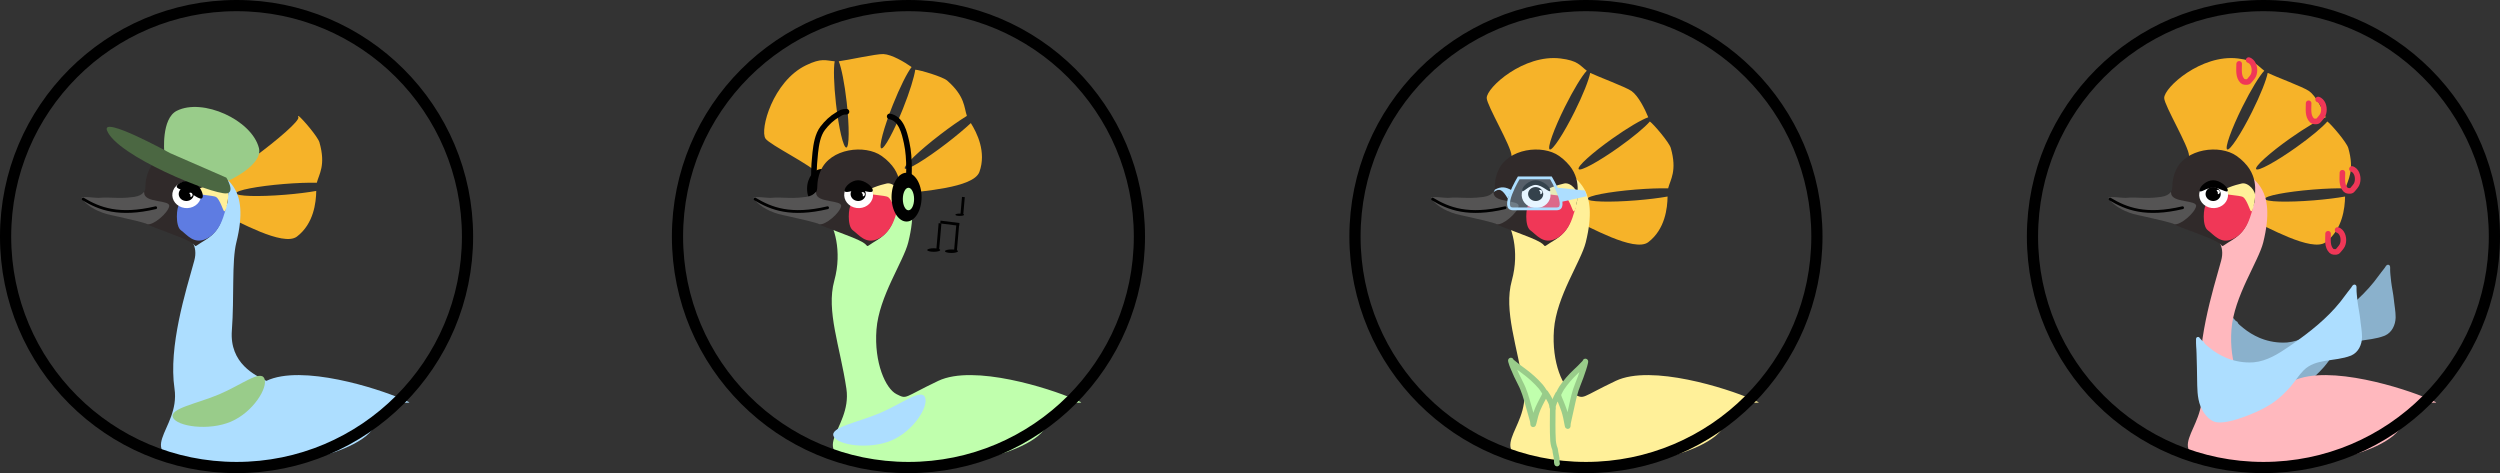 <?xml version="1.0" encoding="utf-8"?>
<svg xmlns="http://www.w3.org/2000/svg" fill="none" height="100%" overflow="visible" preserveAspectRatio="none" style="display: block;" viewBox="0 0 893 169" width="100%">
<rect x="0" y="0" width="893" height="169" fill="#333333" stroke="none"/>
<g id="musa final avis">
<g id="musa avi music">
<path d="M273.436 49.507C271.322 46.367 276.048 29.085 287.866 23.335C293.53 20.58 294.925 21.651 298.156 21.893C297.695 24.278 297.835 30.145 298.599 36.947C299.589 45.77 301.252 52.826 302.313 52.708C303.374 52.589 303.431 45.34 302.44 36.516C301.694 29.866 300.564 24.219 299.599 21.893C302.494 21.547 313.053 19.202 315.537 19.311C318.524 19.443 323.096 22.166 325.63 23.945C324.088 25.89 321.476 31.074 318.968 37.349C315.673 45.593 313.805 52.598 314.796 52.996C315.787 53.392 319.262 47.029 322.557 38.784C324.933 32.839 326.567 27.538 326.922 24.896C328.519 24.956 336.751 27.399 338.34 28.789C344.758 34.407 344.341 38.399 345.369 41.398C342.734 43.029 339.37 45.369 335.807 48.104C328.2 53.946 322.56 59.367 323.21 60.214C323.861 61.06 330.555 57.011 338.162 51.17C341.557 48.563 344.559 46.039 346.786 43.968C348.972 47.458 352.407 54.296 349.846 61.405C347.735 67.264 328.588 68.189 323.706 69.11C319.265 69.947 299.03 61.535 292.083 62.005C290.196 59.202 274.931 51.726 273.436 49.507Z" fill="#F6B329" id="Subtract"/>
<path d="M298.01 100.261C300.993 89.483 297.736 80.325 295.499 77.738C296.762 74.309 291.81 58.964 298.969 56.162C303.128 54.534 318.216 53.364 319.409 61.556C319.879 64.783 329.469 66.319 324.423 86.6C322.729 93.404 313.969 105.865 313.074 117.721C312.179 129.577 316.355 138.846 320.233 140.787C324.111 142.727 322.471 142.08 335.149 136.044C347.827 130.008 375.074 138.805 383.427 142.469C391.78 146.134 379.198 139.709 374.127 151.565C369.056 163.421 330.561 169.672 309.746 165.983C285.921 161.761 304.572 153.936 302.334 138.846C300.097 123.757 295.027 111.039 298.01 100.261Z" fill="#C0FFAD" id="Vector 116"/>
<ellipse cx="293.651" cy="67.4" fill="black" id="Ellipse 88" rx="5.365" ry="7.042"/>
<path d="M314.927 55.71C323.316 61.654 321.366 68.689 321.366 71.492C321.248 73.971 319.679 74.371 319.433 76.903C319.127 80.07 317.114 83.475 313.248 85.795C308.303 88.762 310.868 88.143 308.223 86.568C304.753 84.501 294.388 81.229 292.107 79.914C290.187 78.808 289.262 76.227 289.262 76.227L289.262 74.287L288.79 72.239C288.79 72.239 287.96 71.285 291.029 69.035C292.771 67.758 291.048 65.855 293.16 60.944C296.587 52.977 308.969 51.489 314.927 55.71Z" fill="#302A2A" id="Vector 117"/>
<path d="M300.442 73.696C299.969 76.097 294.822 80.52 292.659 80.097C291.674 79.495 285.172 78.049 282.371 77.426L282.226 77.394C277.941 76.44 277.762 76.501 274.969 75.304C271.487 73.81 268.909 70.969 269.179 70.654C269.75 69.988 274.512 70.848 275.751 70.654C276.901 70.474 280.089 70.635 281.014 70.654C281.938 70.672 284.347 70.85 287.966 70.33C291.586 69.81 291.395 67.612 291.534 69.077C291.867 72.595 300.915 71.294 300.442 73.696Z" fill="#555454" id="Vector 118"/>
<path d="M303.951 73.277C304.588 72.918 307.614 70.263 309.047 68.98C311.404 69.041 316.413 69.203 317.593 69.362C319.069 69.56 320.292 73.496 320.734 74.351C320.734 74.351 319.969 77.045 319.673 77.8C319.358 78.606 317.886 83.379 313.538 85.365C309.191 87.351 306.83 83.839 304.647 82.272C302.465 80.706 303.154 73.727 303.951 73.277Z" fill="#F03757" id="Vector 119"/>
<path d="M316.759 65.537C319.129 65.034 322.009 68.39 321.496 70.495C321.496 70.495 320.851 76.074 320.026 75.427C319.673 75.15 318.543 71.248 317.198 70.367C316.333 69.8 308.907 69.334 309.046 68.978C309.588 67.593 314.388 66.039 316.759 65.537Z" fill="#FFF099" id="Vector 120"/>
<ellipse cx="5.112" cy="4.772" fill="white" id="Ellipse 81" rx="5.112" ry="4.772" transform="matrix(-0.95 -0.311 -0.364 0.931 313.298 66.772)"/>
<path d="M307.271 67.434C306.089 67.047 304.847 67.621 304.453 68.627C304.06 69.633 304.622 70.798 305.805 71.185C306.987 71.571 308.228 70.997 308.622 69.991C309.015 68.985 308.453 67.821 307.271 67.434Z" fill="black" id="Ellipse 82" stroke="black" stroke-width="0.996"/>
<path d="M269.712 71.107C275.51 74.586 282.469 77.292 295.613 74.2" id="Vector 121" stroke="black" stroke-linecap="round"/>
<path d="M311.758 67.993C311.758 69.322 308.971 67.993 306.527 67.993C304.082 67.993 301.698 69.322 301.698 67.993C301.698 66.663 304.082 64.382 306.527 64.382C308.971 64.382 311.758 66.663 311.758 67.993Z" fill="black" id="Ellipse 83"/>
<path d="M297.751 155.816C296.383 152.6 306.388 150.91 314.327 147.534C322.266 144.158 329.052 138.708 330.42 141.924C331.787 145.139 326.392 153.95 318.453 157.326C310.514 160.702 299.118 159.032 297.751 155.816Z" fill="#ADDEFF" id="Ellipse 90"/>
<path d="M308.895 69.138C309.033 69.542 308.817 69.982 308.413 70.12C308.009 70.258 308.301 69.792 308.163 69.388C308.025 68.984 307.51 68.794 307.914 68.656C308.318 68.518 308.757 68.734 308.895 69.138Z" fill="white" id="Ellipse 84"/>
<circle cx="324.5" cy="84.501" id="Ellipse 85" r="82.5" stroke="black" stroke-width="4"/>
<ellipse cx="323.829" cy="70.419" fill="black" id="Ellipse 87" rx="5.365" ry="8.718"/>
<path d="M324.559 69.568C324.559 63.451 325.179 57.017 323.86 51.016C323.061 47.383 321.95 42.412 317.793 41.581" id="Vector 122" stroke="black" stroke-linecap="round" stroke-width="2"/>
<path d="M302.37 39.904C300.79 39.904 300.559 40.181 299.153 40.997C297.121 42.175 295.299 43.921 293.88 45.791C292.067 48.179 291.54 51.623 291.215 54.515C290.916 57.172 290.735 59.815 290.735 62.492" id="Vector 123" stroke="black" stroke-linecap="round" stroke-width="2"/>
<ellipse cx="324.499" cy="71.089" fill="#C0FFAD" id="Ellipse 89" rx="2.012" ry="4.024"/>
<g id="Group 2442">
<ellipse cx="333.528" cy="89.31" fill="black" id="Ellipse 91" rx="2.322" ry="0.633"/>
<ellipse cx="339.862" cy="89.731" fill="black" id="Ellipse 92" rx="2.322" ry="0.633"/>
<line id="Line 1" stroke="black" x1="334.931" x2="335.776" y1="89.478" y2="79.766"/>
<line id="Line 2" stroke="black" x1="341.265" x2="342.11" y1="89.9" y2="80.188"/>
<line id="Line 3" stroke="black" x1="335.913" x2="342.669" y1="79.312" y2="80.157"/>
</g>
<g id="Group 2443">
<ellipse cx="342.805" cy="76.706" fill="black" id="Ellipse 91_2" rx="1.537" ry="0.419"/>
<line id="Line 1_2" stroke="black" x1="343.565" x2="344.123" y1="76.802" y2="70.375"/>
</g>
</g>
<g id="musa avi glasses">
<path d="M531.054 35.025C530.984 31.239 544.335 19.293 557.381 20.882C563.632 21.643 564.223 23.3 566.803 25.256C565.12 27.01 562.053 32.011 559.003 38.136C555.044 46.083 552.61 52.911 553.565 53.388C554.521 53.864 558.505 47.807 562.464 39.86C565.446 33.872 567.562 28.519 568.016 26.04C570.633 27.321 580.774 31.085 582.803 32.526C585.239 34.257 587.6 39.026 588.763 41.896C586.412 42.692 581.404 45.627 575.891 49.535C568.647 54.67 563.276 59.538 563.893 60.409C564.51 61.28 570.883 57.823 578.126 52.689C583.349 48.987 587.597 45.422 589.331 43.396C590.637 44.31 596.226 50.834 596.806 52.865C599.146 61.069 596.629 64.194 595.863 67.271C592.765 67.21 588.67 67.348 584.194 67.711C574.633 68.486 566.953 69.977 567.039 71.041C567.126 72.105 574.946 72.339 584.506 71.564C588.772 71.219 592.664 70.728 595.658 70.199C595.599 74.317 594.771 81.924 588.761 86.504C583.807 90.278 567.225 80.658 562.625 78.781C558.442 77.073 546.017 59.022 539.927 55.645C539.864 52.266 531.103 37.698 531.054 35.025Z" fill="#F6B329" id="Subtract_2"/>
<path d="M540.012 100.26C542.995 89.482 539.738 80.324 537.5 77.737C538.764 74.308 533.812 58.963 540.971 56.161C545.129 54.533 560.217 53.363 561.411 61.555C561.881 64.782 571.471 66.319 566.424 86.599C564.731 93.403 555.97 105.864 555.076 117.72C554.181 129.576 558.357 138.845 562.235 140.786C566.113 142.726 564.472 142.079 577.151 136.043C589.829 130.007 617.076 138.804 625.429 142.468C633.782 146.133 621.2 139.708 616.129 151.564C611.057 163.42 572.563 169.671 551.748 165.982C527.922 161.76 546.574 153.935 544.336 138.845C542.099 123.756 537.028 111.038 540.012 100.26Z" fill="#FFF099" id="Vector 97"/>
<path d="M556.928 55.71C565.317 61.654 563.367 68.689 563.367 71.491C563.249 73.97 561.68 74.37 561.434 76.903C561.128 80.069 559.115 83.475 555.249 85.794C550.304 88.762 552.869 88.143 550.224 86.568C546.754 84.501 536.389 81.229 534.108 79.914C532.188 78.808 531.262 76.227 531.262 76.227L531.262 74.287L530.791 72.239C530.791 72.239 529.96 71.285 533.03 69.034C534.772 67.758 533.049 65.854 535.161 60.944C538.588 52.976 550.97 51.489 556.928 55.71Z" fill="#302A2A" id="Vector 98"/>
<path d="M542.443 73.695C541.969 76.096 536.823 80.52 534.66 80.096C533.675 79.494 527.173 78.048 524.372 77.425L524.227 77.393C519.942 76.439 519.763 76.5 516.97 75.303C513.488 73.809 510.909 70.968 511.18 70.653C511.751 69.987 516.512 70.847 517.752 70.653C518.902 70.473 522.09 70.634 523.014 70.653C523.939 70.671 526.348 70.85 529.967 70.329C533.587 69.809 533.396 67.611 533.535 69.076C533.867 72.594 542.916 71.294 542.443 73.695Z" fill="#555454" id="Vector 99"/>
<path d="M545.952 73.276C546.589 72.917 549.615 70.261 551.048 68.979C553.405 69.04 558.414 69.201 559.594 69.36C561.069 69.559 562.293 73.495 562.735 74.35C562.735 74.35 561.97 77.043 561.674 77.799C561.359 78.605 559.887 83.378 555.539 85.364C551.191 87.35 548.83 83.837 546.648 82.271C544.466 80.705 545.155 73.725 545.952 73.276Z" fill="#F03757" id="Vector 100"/>
<path d="M558.76 65.536C561.131 65.034 564.011 68.39 563.498 70.495C563.498 70.495 562.853 76.073 562.028 75.427C561.675 75.15 560.545 71.248 559.2 70.367C558.335 69.799 550.909 69.334 551.048 68.978C551.59 67.593 556.39 66.039 558.76 65.536Z" fill="#FFF099" id="Vector 101"/>
<ellipse cx="5.112" cy="4.772" fill="white" id="Ellipse 66" rx="5.112" ry="4.772" transform="matrix(-0.95 -0.311 -0.364 0.931 555.298 66.769)"/>
<path d="M549.273 67.432C548.091 67.045 546.849 67.619 546.455 68.625C546.062 69.631 546.624 70.796 547.806 71.183C548.988 71.569 550.23 70.995 550.623 69.989C551.017 68.983 550.455 67.819 549.273 67.432Z" fill="black" id="Ellipse 67" stroke="black" stroke-width="0.996"/>
<path d="M511.714 71.109C517.512 74.588 524.471 77.294 537.614 74.201" id="Vector 102" stroke="black" stroke-linecap="round"/>
<path d="M553.758 67.994C553.758 69.323 550.972 66.059 548.528 66.059C546.083 66.059 543.699 69.323 543.699 67.994C543.699 66.664 546.083 64.383 548.528 64.383C550.972 64.383 553.758 66.664 553.758 67.994Z" fill="black" id="Ellipse 68"/>
<path d="M550.901 68.358C551.039 68.762 550.824 69.201 550.42 69.34C550.015 69.478 550.308 69.012 550.17 68.608C550.032 68.204 549.516 68.014 549.92 67.876C550.324 67.738 550.763 67.954 550.901 68.358Z" fill="white" id="Ellipse 69"/>
<circle cx="566.5" cy="84.5" id="Ellipse 70" r="82.5" stroke="black" stroke-width="4"/>
<path d="M553.988 63.539C554.032 63.613 554.085 63.704 554.147 63.81C554.337 64.136 554.602 64.602 554.903 65.162C555.505 66.284 556.243 67.771 556.802 69.251C557.369 70.751 557.719 72.167 557.619 73.175C557.569 73.667 557.418 74.009 557.185 74.23C556.956 74.446 556.581 74.61 555.948 74.61H540.523C539.89 74.61 539.513 74.447 539.285 74.23C539.052 74.009 538.9 73.667 538.851 73.175C538.75 72.167 539.102 70.751 539.668 69.251C540.227 67.771 540.966 66.284 541.568 65.162C541.868 64.602 542.134 64.136 542.324 63.81C542.385 63.704 542.439 63.613 542.483 63.539H553.988Z" fill="#ADDEFF" fill-opacity="0.3" id="Rectangle 1338" stroke="#ADDEFF"/>
<path d="M556.441 67.062L566.165 68.069L566.836 70.08L557.782 72.092L556.441 67.062Z" fill="#ADDEFF" id="Rectangle 1339"/>
<path d="M533.975 67.736C536.262 66.503 537.789 66.765 539.915 67.929L538.573 70.947C536.682 67.636 535.564 67.136 533.544 68.6L533.975 67.736Z" fill="#ADDEFF" id="Rectangle 1340"/>
<g id="Vector 103">
<path d="M556.657 141.231C556.649 141.197 556.645 141.026 556.626 140.895C556.731 140.729 556.816 140.483 556.877 140.364C557.184 139.762 557.47 139.137 557.847 138.575C559.247 136.488 560.978 134.512 562.81 132.794C563.78 131.883 564.79 130.953 565.675 129.96C565.841 129.773 566.202 129.504 566.286 129.225C566.295 129.138 566.304 129.067 566.304 129.111C566.304 129.149 566.297 129.187 566.286 129.225C566.276 129.314 566.266 129.419 566.262 129.437C566.096 130.229 565.859 131.018 565.606 131.786C564.994 133.646 564.354 135.497 563.602 137.306C562.508 139.939 561.966 142.613 561.351 145.384C561.024 146.861 560.687 148.334 560.37 149.813C560.223 150.499 560.029 151.173 560.029 151.878C560.029 152.553 559.927 152.047 559.859 151.67C559.555 149.984 559.229 148.252 558.692 146.623C558.343 145.566 557.92 144.533 557.506 143.501C557.206 142.754 556.835 142.02 556.657 141.231Z" fill="#C0FFAD"/>
<path d="M554.641 145.888C554.641 145.05 554.938 144.24 555.259 143.475C555.637 142.575 556.039 141.634 556.517 140.784C556.64 140.566 556.642 141.165 556.657 141.231C556.835 142.02 557.206 142.754 557.506 143.501C557.92 144.533 558.343 145.566 558.692 146.623C559.229 148.252 559.555 149.984 559.859 151.67C559.927 152.047 560.029 152.553 560.029 151.878C560.029 151.173 560.223 150.499 560.37 149.813C560.687 148.334 561.024 146.861 561.351 145.384C561.966 142.613 562.508 139.939 563.602 137.306C564.354 135.497 564.994 133.646 565.606 131.786C565.859 131.018 566.096 130.229 566.262 129.437C566.269 129.402 566.304 129.023 566.304 129.111C566.304 129.429 565.863 129.748 565.675 129.96C564.79 130.953 563.78 131.883 562.81 132.794C560.978 134.512 559.247 136.488 557.847 138.575C557.47 139.137 557.184 139.762 556.877 140.364C556.79 140.534 556.655 140.96 556.483 141.046" stroke="#99CC8A" stroke-linecap="round" stroke-width="2"/>
</g>
<g id="Vector 109">
<path d="M551.88 140.733C551.89 140.699 551.895 140.53 551.919 140.4C551.786 140.237 551.679 139.995 551.602 139.877C551.214 139.283 550.852 138.667 550.375 138.112C548.603 136.053 546.413 134.104 544.096 132.408C542.868 131.51 541.591 130.592 540.472 129.612C540.262 129.428 539.805 129.162 539.699 128.887C539.687 128.802 539.676 128.732 539.676 128.775C539.676 128.812 539.684 128.85 539.699 128.887C539.711 128.975 539.724 129.079 539.729 129.096C539.939 129.878 540.238 130.657 540.558 131.414C541.333 133.249 542.143 135.076 543.094 136.86C544.478 139.458 545.164 142.096 545.941 144.83C546.355 146.287 546.782 147.74 547.182 149.2C547.368 149.876 547.614 150.541 547.614 151.237C547.614 151.902 547.744 151.404 547.83 151.031C548.214 149.368 548.627 147.659 549.306 146.052C549.747 145.01 550.282 143.99 550.806 142.972C551.186 142.235 551.655 141.511 551.88 140.733Z" fill="#C0FFAD"/>
<path d="M554.43 145.327C554.43 144.501 554.055 143.701 553.649 142.946C553.171 142.058 552.662 141.13 552.057 140.292C551.902 140.077 551.899 140.667 551.88 140.733C551.655 141.511 551.186 142.235 550.806 142.972C550.282 143.99 549.747 145.01 549.306 146.052C548.627 147.659 548.214 149.368 547.83 151.031C547.744 151.404 547.614 151.902 547.614 151.237C547.614 150.541 547.368 149.876 547.182 149.2C546.782 147.74 546.355 146.287 545.941 144.83C545.164 142.096 544.478 139.458 543.094 136.86C542.143 135.076 541.333 133.249 540.558 131.414C540.238 130.657 539.939 129.878 539.729 129.096C539.72 129.062 539.676 128.688 539.676 128.775C539.676 129.088 540.233 129.403 540.472 129.612C541.591 130.592 542.868 131.51 544.096 132.408C546.413 134.104 548.603 136.053 550.375 138.112C550.852 138.667 551.214 139.283 551.602 139.877C551.712 140.045 551.882 140.465 552.1 140.55" stroke="#99CC8A" stroke-linecap="round" stroke-width="2"/>
</g>
<path d="M554.646 145.867C554.646 149.725 554.509 153.615 554.75 157.463C554.791 158.116 554.95 158.809 555.109 159.446C555.218 159.885 555.49 160.333 555.522 160.784C555.593 161.778 555.939 162.821 556.064 163.82C556.139 164.417 555.989 165.006 556.18 165.578" id="Vector 105" stroke="#99CC8A" stroke-linecap="round" stroke-width="2"/>
</g>
<g id="musa avi ribbon">
<path d="M106.636 41.398C107.947 42.318 113.531 48.835 114.11 50.865C116.451 59.071 113.932 62.196 113.167 65.273C110.069 65.212 105.974 65.35 101.498 65.713C91.938 66.488 84.258 67.979 84.344 69.043C84.432 70.106 92.251 70.341 101.811 69.566C106.077 69.22 109.968 68.73 112.962 68.201C112.902 72.319 112.074 79.924 106.065 84.503C101.111 88.277 84.529 78.658 79.93 76.781C77.959 75.976 74.104 71.591 69.998 66.774C70.084 66.759 70.189 66.729 70.314 66.685C70.403 66.765 70.493 66.845 70.583 66.924C74.541 69.737 107.827 44.166 106.567 41.852C106.517 41.761 106.476 41.682 106.445 41.615C106.512 41.54 106.576 41.469 106.636 41.398ZM57.231 53.644C57.467 53.775 57.712 53.929 57.966 54.102C58.826 54.962 60.673 55.968 62.232 57.895C64.333 60.058 66.629 62.715 68.879 65.35C69.219 65.68 69.566 66.006 69.917 66.326C69.86 66.405 69.816 66.475 69.787 66.534C69.466 66.157 62.555 58.274 62.232 57.895L57.231 53.644ZM57.966 54.102C58.826 54.962 60.673 55.968 62.232 57.895C60.668 56.286 59.212 54.951 57.966 54.102Z" fill="#F6B329" id="Subtract_3"/>
<path d="M69.382 93.148C72.365 82.37 57.736 80.323 55.499 77.736C56.762 74.307 51.81 58.962 58.969 56.16C63.128 54.532 78.216 53.362 79.409 61.554C79.879 64.78 89.469 66.317 84.422 86.598C82.729 93.402 83.718 106.175 82.823 118.031C81.928 129.887 91.271 134.102 95.149 136.042C107.827 130.006 135.074 138.802 143.427 142.467C151.78 146.132 139.198 139.706 134.127 151.562C129.056 163.419 90.561 169.67 69.746 165.981C45.921 161.759 64.572 153.934 62.334 138.844C60.097 123.755 66.399 103.927 69.382 93.148Z" fill="#ADDEFF" id="Vector 91"/>
<path d="M74.928 55.71C83.317 61.654 81.367 68.689 81.367 71.491C81.249 73.97 79.68 74.37 79.434 76.903C79.128 80.069 77.115 83.475 73.249 85.794C68.304 88.761 70.868 88.143 68.224 86.567C64.754 84.501 54.389 81.228 52.108 79.914C50.188 78.807 49.262 76.227 49.262 76.227L49.262 74.287L48.791 72.239C48.791 72.239 47.96 71.284 51.03 69.034C52.772 67.758 51.049 65.854 53.161 60.944C56.588 52.976 68.97 51.488 74.928 55.71Z" fill="#302A2A" id="Vector 92"/>
<path d="M60.443 73.692C59.969 76.094 54.823 80.517 52.66 80.093C51.675 79.492 45.173 78.046 42.372 77.422L42.227 77.39C37.942 76.437 37.763 76.498 34.97 75.3C31.488 73.807 28.909 70.966 29.18 70.65C29.751 69.985 34.512 70.844 35.752 70.65C36.902 70.47 40.09 70.632 41.014 70.65C41.939 70.669 44.348 70.847 47.967 70.327C51.587 69.807 51.396 67.609 51.535 69.074C51.867 72.591 60.916 71.291 60.443 73.692Z" fill="#555454" id="Vector 93"/>
<path d="M63.952 73.274C64.589 72.914 67.615 70.259 69.048 68.976C71.405 69.037 76.414 69.199 77.594 69.358C79.069 69.557 80.293 73.493 80.735 74.347C80.735 74.347 79.97 77.041 79.674 77.796C79.359 78.603 77.887 83.375 73.539 85.361C69.191 87.347 66.83 83.835 64.648 82.269C62.465 80.703 63.155 73.723 63.952 73.274Z" fill="#5E7CE2" id="Vector 94"/>
<path d="M76.759 65.536C79.13 65.033 82.01 68.389 81.497 70.494C81.497 70.494 80.852 76.073 80.027 75.426C79.674 75.149 78.544 71.247 77.199 70.366C76.334 69.799 68.908 69.333 69.047 68.977C69.589 67.592 74.389 66.038 76.759 65.536Z" fill="#FFF099" id="Vector 95"/>
<ellipse cx="5.112" cy="4.772" fill="white" id="Ellipse 61" rx="5.112" ry="4.772" transform="matrix(-0.95 -0.311 -0.364 0.931 73.298 66.77)"/>
<path d="M67.273 67.432C66.091 67.046 64.849 67.62 64.455 68.626C64.062 69.632 64.624 70.796 65.806 71.183C66.988 71.57 68.23 70.995 68.623 69.99C69.017 68.984 68.455 67.819 67.273 67.432Z" fill="black" id="Ellipse 62" stroke="black" stroke-width="0.996"/>
<path d="M29.712 71.104C35.511 74.584 42.469 77.29 55.612 74.197" id="Vector 96" stroke="black" stroke-linecap="round"/>
<path d="M72.331 70.564C71.769 71.769 69.614 69.773 67.399 68.741C65.183 67.708 62.652 67.518 63.214 66.313C63.776 65.108 66.9 64.048 69.116 65.081C71.332 66.113 72.893 69.359 72.331 70.564Z" fill="black" id="Ellipse 63"/>
<path d="M61.776 149.11C60.408 145.895 70.413 144.204 78.352 140.828C86.29 137.452 93.077 132.002 94.445 135.218C95.812 138.434 90.416 147.244 82.478 150.62C74.539 153.996 63.143 152.326 61.776 149.11Z" fill="#99CC8A" id="Ellipse 86"/>
<path d="M68.741 69.339C68.879 69.743 68.663 70.182 68.259 70.32C67.855 70.458 68.147 69.993 68.009 69.588C67.871 69.184 67.355 68.995 67.76 68.857C68.164 68.719 68.603 68.934 68.741 69.339Z" fill="white" id="Ellipse 64"/>
<circle cx="84.5" cy="84.5" id="Ellipse 65" r="82.5" stroke="black" stroke-width="4"/>
<path d="M63.152 39.575C72.394 34.914 89.878 42.82 92.483 52.838C94.057 58.89 81.779 64.467 81.779 64.467L58.681 54.323C58.681 54.323 57.568 42.391 63.152 39.575Z" fill="#99CC8A" id="Rectangle 1336"/>
<path d="M80.851 69.075C75.816 69.484 41.744 55.708 38.227 46.608C36.102 41.11 60.813 54.718 60.813 54.718L80.851 63.456C80.851 63.456 84.189 68.803 80.851 69.075Z" fill="#4B6742" id="Rectangle 1337"/>
</g>
<g id="musa avi scarf">
<path d="M855.717 113.495C855.643 116.009 854.462 118.722 851.944 119.85L851.688 119.957C848.826 121.077 845.56 121.302 842.654 121.789C839.688 122.287 836.99 123.06 834.867 125.183C833.999 126.051 833.237 127.036 832.467 128.069C831.801 128.963 831.122 129.899 830.381 130.78L830.059 131.154C828.166 133.302 826.012 135.369 823.586 136.99L823.097 137.308C820.714 138.817 818.074 140.071 815.459 141.099L814.936 141.301C812.713 142.151 810.288 143.028 807.862 143.486L807.377 143.572C806.741 143.677 805.943 143.79 805.139 143.809C804.395 143.827 803.592 143.768 802.89 143.512L802.752 143.458C801.327 142.873 800.17 141.643 799.354 140.493L799.195 140.264C797.223 137.354 796.932 133.844 796.854 130.609L796.829 129.242C796.778 125.876 796.735 122.535 796.611 119.188L796.553 117.753C796.537 117.395 796.507 117.051 796.479 116.679C796.452 116.313 796.428 115.93 796.428 115.531V114.117C796.428 114.064 796.429 114.008 796.433 113.957C796.435 113.922 796.442 113.824 796.479 113.719C796.496 113.669 796.546 113.544 796.669 113.432C796.826 113.29 797.043 113.227 797.256 113.269C797.421 113.301 797.53 113.385 797.569 113.418C797.617 113.458 797.651 113.498 797.669 113.519C797.703 113.56 797.732 113.603 797.744 113.62C797.763 113.648 797.771 113.66 797.785 113.681C797.809 113.716 797.825 113.735 797.835 113.745C798.064 113.974 798.271 114.218 798.459 114.438C798.546 114.54 798.63 114.637 798.713 114.73C798.987 114.747 799.23 114.932 799.313 115.201L799.33 115.268L799.342 115.307C799.361 115.357 799.402 115.438 799.487 115.55C799.596 115.692 799.744 115.848 799.922 116.011C800.097 116.172 800.287 116.33 800.472 116.478C800.647 116.62 800.836 116.768 800.975 116.887L801.313 117.173C803.025 118.586 805.013 119.781 807.05 120.654L807.613 120.885C810.446 122.001 813.597 122.522 816.625 122.349L817.071 122.316C821.661 121.91 825.821 119.326 829.7 116.654L830.941 115.792C837.141 111.452 843.263 106.608 847.941 100.749L848.274 100.324C848.605 99.897 848.928 99.462 849.255 99.021C849.688 98.436 850.129 97.84 850.589 97.256L851.23 96.437C851.443 96.164 851.656 95.89 851.866 95.616L851.883 95.589C851.898 95.565 851.917 95.535 851.94 95.497C851.983 95.424 852.043 95.324 852.106 95.226C852.168 95.131 852.248 95.015 852.34 94.912C852.412 94.831 852.578 94.657 852.826 94.586L852.91 94.567C853.107 94.536 853.295 94.594 853.436 94.7C853.565 94.798 853.627 94.916 853.653 94.97C853.707 95.083 853.726 95.195 853.734 95.249C853.754 95.377 853.76 95.526 853.762 95.645C853.764 95.771 853.761 95.897 853.758 95.991C853.757 96.039 853.756 96.08 853.755 96.11C853.753 96.151 853.753 96.15 853.753 96.141C853.753 97.495 853.94 98.846 854.085 100.268L854.132 100.697C854.251 101.698 854.426 102.694 854.603 103.713C854.803 104.87 855.007 106.055 855.12 107.259L855.197 107.984C855.283 108.709 855.389 109.437 855.485 110.194C855.613 111.189 855.72 112.212 855.72 113.244L855.717 113.495Z" fill="#8AB1CC" id="Vector 90 (Stroke)"/>
<path d="M773.052 35.025C772.982 31.24 786.334 19.294 799.38 20.882C805.632 21.643 806.222 23.301 808.804 25.259C807.122 27.012 804.055 32.014 801.004 38.14C797.045 46.087 794.611 52.916 795.566 53.392C796.522 53.867 800.506 47.81 804.464 39.864C807.448 33.873 809.565 28.518 810.018 26.04C812.638 27.323 822.775 31.085 824.802 32.526C827.238 34.258 829.6 39.028 830.763 41.898C828.411 42.695 823.404 45.629 817.893 49.535C810.649 54.67 805.278 59.538 805.895 60.409C806.514 61.279 812.885 57.823 820.128 52.689C825.349 48.988 829.597 45.424 831.331 43.397C832.641 44.316 838.226 50.835 838.806 52.865C841.146 61.069 838.627 64.194 837.862 67.271C834.764 67.21 830.67 67.349 826.195 67.712C816.635 68.486 808.955 69.977 809.041 71.041C809.128 72.105 816.948 72.34 826.508 71.565C830.772 71.219 834.663 70.729 837.657 70.2C837.597 74.318 836.77 81.924 830.76 86.503C825.806 90.278 809.225 80.658 804.625 78.781C800.442 77.073 788.016 59.022 781.927 55.645C781.864 52.266 773.102 37.698 773.052 35.025Z" fill="#F6B329" id="Subtract_4"/>
<path d="M793.382 93.149C796.365 82.371 781.736 80.324 779.499 77.737C780.762 74.308 775.81 58.963 782.969 56.161C787.128 54.533 802.216 53.363 803.409 61.555C803.879 64.782 813.469 66.319 808.423 86.599C806.729 93.403 797.969 105.864 797.074 117.72C796.179 129.576 800.355 138.845 804.233 140.786C808.111 142.726 806.471 142.079 819.149 136.043C831.827 130.007 859.074 138.804 867.427 142.468C875.78 146.133 863.198 139.708 858.127 151.564C853.056 163.42 814.561 169.671 793.746 165.982C769.921 161.76 788.572 153.935 786.334 138.845C784.097 123.756 790.399 103.928 793.382 93.149Z" fill="#FFB8BE" id="Vector 78"/>
<path d="M798.928 55.71C807.317 61.654 805.367 68.689 805.367 71.491C805.249 73.97 803.68 74.37 803.434 76.903C803.128 80.069 801.115 83.475 797.249 85.794C792.304 88.762 794.869 88.143 792.224 86.568C788.754 84.501 778.389 81.229 776.108 79.914C774.188 78.808 773.262 76.227 773.262 76.227L773.262 74.287L772.791 72.239C772.791 72.239 771.96 71.285 775.03 69.034C776.772 67.758 775.049 65.854 777.161 60.944C780.588 52.976 792.97 51.489 798.928 55.71Z" fill="#302A2A" id="Vector 79"/>
<path d="M784.443 73.695C783.969 76.096 778.823 80.52 776.66 80.096C775.675 79.494 769.173 78.048 766.372 77.425L766.227 77.393C761.942 76.439 761.763 76.5 758.97 75.303C755.488 73.809 752.909 70.968 753.18 70.653C753.751 69.987 758.512 70.847 759.752 70.653C760.902 70.473 764.09 70.634 765.014 70.653C765.939 70.671 768.348 70.85 771.967 70.329C775.587 69.809 775.396 67.611 775.535 69.076C775.867 72.594 784.916 71.294 784.443 73.695Z" fill="#555454" id="Vector 80"/>
<path d="M787.952 73.276C788.589 72.917 791.615 70.261 793.048 68.979C795.405 69.04 800.414 69.201 801.594 69.36C803.069 69.559 804.293 73.495 804.735 74.35C804.735 74.35 803.97 77.043 803.674 77.799C803.359 78.605 801.887 83.378 797.539 85.364C793.191 87.35 790.83 83.837 788.648 82.271C786.466 80.705 787.155 73.725 787.952 73.276Z" fill="#F03757" id="Vector 81"/>
<path d="M800.759 65.536C803.13 65.034 806.01 68.39 805.497 70.494C805.497 70.494 804.852 76.073 804.027 75.427C803.674 75.15 802.544 71.248 801.199 70.367C800.334 69.799 792.908 69.334 793.047 68.978C793.589 67.593 798.389 66.039 800.759 65.536Z" fill="#FFF099" id="Vector 82"/>
<ellipse cx="5.112" cy="4.772" fill="white" id="Ellipse 11" rx="5.112" ry="4.772" transform="matrix(-0.95 -0.311 -0.364 0.931 797.298 66.769)"/>
<path d="M791.271 67.432C790.089 67.045 788.847 67.619 788.453 68.625C788.06 69.631 788.622 70.796 789.805 71.183C790.987 71.569 792.228 70.995 792.622 69.989C793.015 68.983 792.453 67.819 791.271 67.432Z" fill="black" id="Ellipse 12" stroke="black" stroke-width="0.996"/>
<path d="M753.712 71.105C759.511 74.584 766.469 77.29 779.613 74.197" id="Vector 83" stroke="black" stroke-linecap="round"/>
<path d="M795.758 67.99C795.758 69.32 792.972 67.012 790.528 67.012C788.083 67.012 785.699 69.32 785.699 67.99C785.699 66.66 788.083 64.379 790.528 64.379C792.972 64.379 795.758 66.66 795.758 67.99Z" fill="black" id="Ellipse 13"/>
<path d="M792.901 68.358C793.039 68.762 792.824 69.201 792.42 69.34C792.015 69.478 792.308 69.012 792.17 68.608C792.032 68.204 791.516 68.014 791.92 67.876C792.324 67.738 792.763 67.954 792.901 68.358Z" fill="white" id="Ellipse 14"/>
<circle cx="808.5" cy="84.5" id="Ellipse 60" r="82.5" stroke="black" stroke-width="4"/>
<path d="M831.592 83.499C831.592 85.585 831.191 88.022 832.794 89.624C833.202 90.033 834.03 90.017 834.58 89.962C834.928 89.928 835.225 89.542 835.433 89.292C835.857 88.78 836.414 88.182 836.688 87.576C837.334 86.145 837.146 83.936 835.985 82.775C835.758 82.547 835.309 82.223 834.99 82.152" id="Vector 86" stroke="#F03757" stroke-linecap="round" stroke-width="2"/>
<path d="M836.712 61.702C836.712 63.788 836.31 66.225 837.913 67.828C838.322 68.236 839.149 68.221 839.699 68.166C840.047 68.131 840.345 67.745 840.552 67.495C840.977 66.983 841.533 66.385 841.807 65.779C842.453 64.349 842.265 62.139 841.105 60.978C840.877 60.751 840.429 60.426 840.11 60.355" id="Vector 87" stroke="#F03757" stroke-linecap="round" stroke-width="2"/>
<path d="M824.64 36.89C824.64 38.975 824.238 41.412 825.841 43.015C826.25 43.424 827.078 43.408 827.627 43.353C827.975 43.318 828.273 42.932 828.48 42.683C828.905 42.171 829.461 41.573 829.735 40.966C830.381 39.536 830.193 37.326 829.033 36.166C828.805 35.938 828.357 35.614 828.038 35.543" id="Vector 88" stroke="#F03757" stroke-linecap="round" stroke-width="2"/>
<path d="M799.827 22.808C799.827 24.893 799.425 27.33 801.028 28.933C801.437 29.342 802.264 29.326 802.814 29.271C803.162 29.236 803.46 28.85 803.667 28.601C804.092 28.089 804.648 27.491 804.922 26.884C805.568 25.454 805.38 23.244 804.22 22.084C803.992 21.856 803.544 21.532 803.225 21.461" id="Vector 89" stroke="#F03757" stroke-linecap="round" stroke-width="2"/>
<path d="M843.712 120.588C843.638 123.103 842.457 125.816 839.939 126.944L839.683 127.051C836.821 128.171 833.555 128.395 830.649 128.883C827.683 129.38 824.985 130.154 822.862 132.277C821.994 133.144 821.232 134.13 820.462 135.163C819.796 136.057 819.117 136.993 818.376 137.874L818.054 138.247C816.161 140.396 814.007 142.462 811.581 144.083L811.092 144.402C808.709 145.911 806.069 147.165 803.454 148.192L802.931 148.395C800.708 149.245 798.283 150.122 795.857 150.58L795.372 150.666C794.736 150.771 793.938 150.884 793.134 150.903C792.39 150.921 791.587 150.861 790.885 150.606L790.747 150.552C789.322 149.967 788.165 148.737 787.349 147.587L787.19 147.358C785.218 144.448 784.927 140.938 784.849 137.703L784.824 136.336C784.773 132.97 784.73 129.629 784.606 126.281L784.548 124.847C784.532 124.489 784.502 124.145 784.474 123.773C784.447 123.407 784.423 123.024 784.423 122.624V121.211C784.423 121.157 784.424 121.102 784.428 121.051C784.43 121.016 784.437 120.917 784.474 120.813C784.491 120.763 784.541 120.637 784.664 120.526C784.821 120.384 785.038 120.321 785.25 120.362C785.416 120.394 785.525 120.479 785.564 120.512C785.612 120.552 785.646 120.592 785.664 120.613C785.698 120.654 785.727 120.697 785.739 120.714C785.758 120.742 785.766 120.754 785.78 120.774C785.804 120.81 785.82 120.829 785.83 120.839C786.059 121.068 786.266 121.311 786.454 121.531C786.541 121.633 786.625 121.731 786.708 121.824C786.982 121.841 787.225 122.025 787.308 122.295L787.325 122.362L787.337 122.401C787.356 122.451 787.397 122.531 787.482 122.643C787.591 122.786 787.739 122.941 787.917 123.104C788.092 123.266 788.282 123.423 788.467 123.572C788.642 123.714 788.831 123.862 788.97 123.981L789.308 124.266C791.02 125.68 793.008 126.875 795.045 127.748L795.608 127.979C798.441 129.095 801.592 129.615 804.62 129.443L805.066 129.41C809.656 129.004 813.816 126.42 817.695 123.748L818.935 122.886C825.136 118.546 831.258 113.701 835.936 107.842L836.269 107.418C836.6 106.991 836.923 106.555 837.25 106.115C837.683 105.53 838.124 104.934 838.584 104.35L839.225 103.531C839.438 103.258 839.651 102.984 839.861 102.71L839.878 102.683C839.893 102.659 839.912 102.629 839.935 102.591C839.978 102.518 840.038 102.418 840.101 102.32C840.163 102.224 840.243 102.109 840.335 102.006C840.407 101.924 840.573 101.75 840.821 101.68L840.905 101.661C841.102 101.63 841.29 101.688 841.431 101.794C841.56 101.892 841.622 102.01 841.648 102.064C841.701 102.177 841.721 102.288 841.729 102.342C841.749 102.471 841.755 102.62 841.757 102.739C841.759 102.865 841.756 102.99 841.753 103.085C841.752 103.133 841.751 103.174 841.75 103.204C841.748 103.245 841.748 103.244 841.748 103.235C841.748 104.589 841.935 105.94 842.08 107.362L842.127 107.791C842.246 108.792 842.421 109.788 842.598 110.807C842.798 111.964 843.002 113.148 843.115 114.353L843.192 115.078C843.278 115.803 843.384 116.531 843.48 117.288C843.608 118.282 843.715 119.306 843.715 120.337L843.712 120.588Z" fill="#ADDEFF" id="Vector 90 (Stroke)_2"/>
</g>
</g>
</svg>